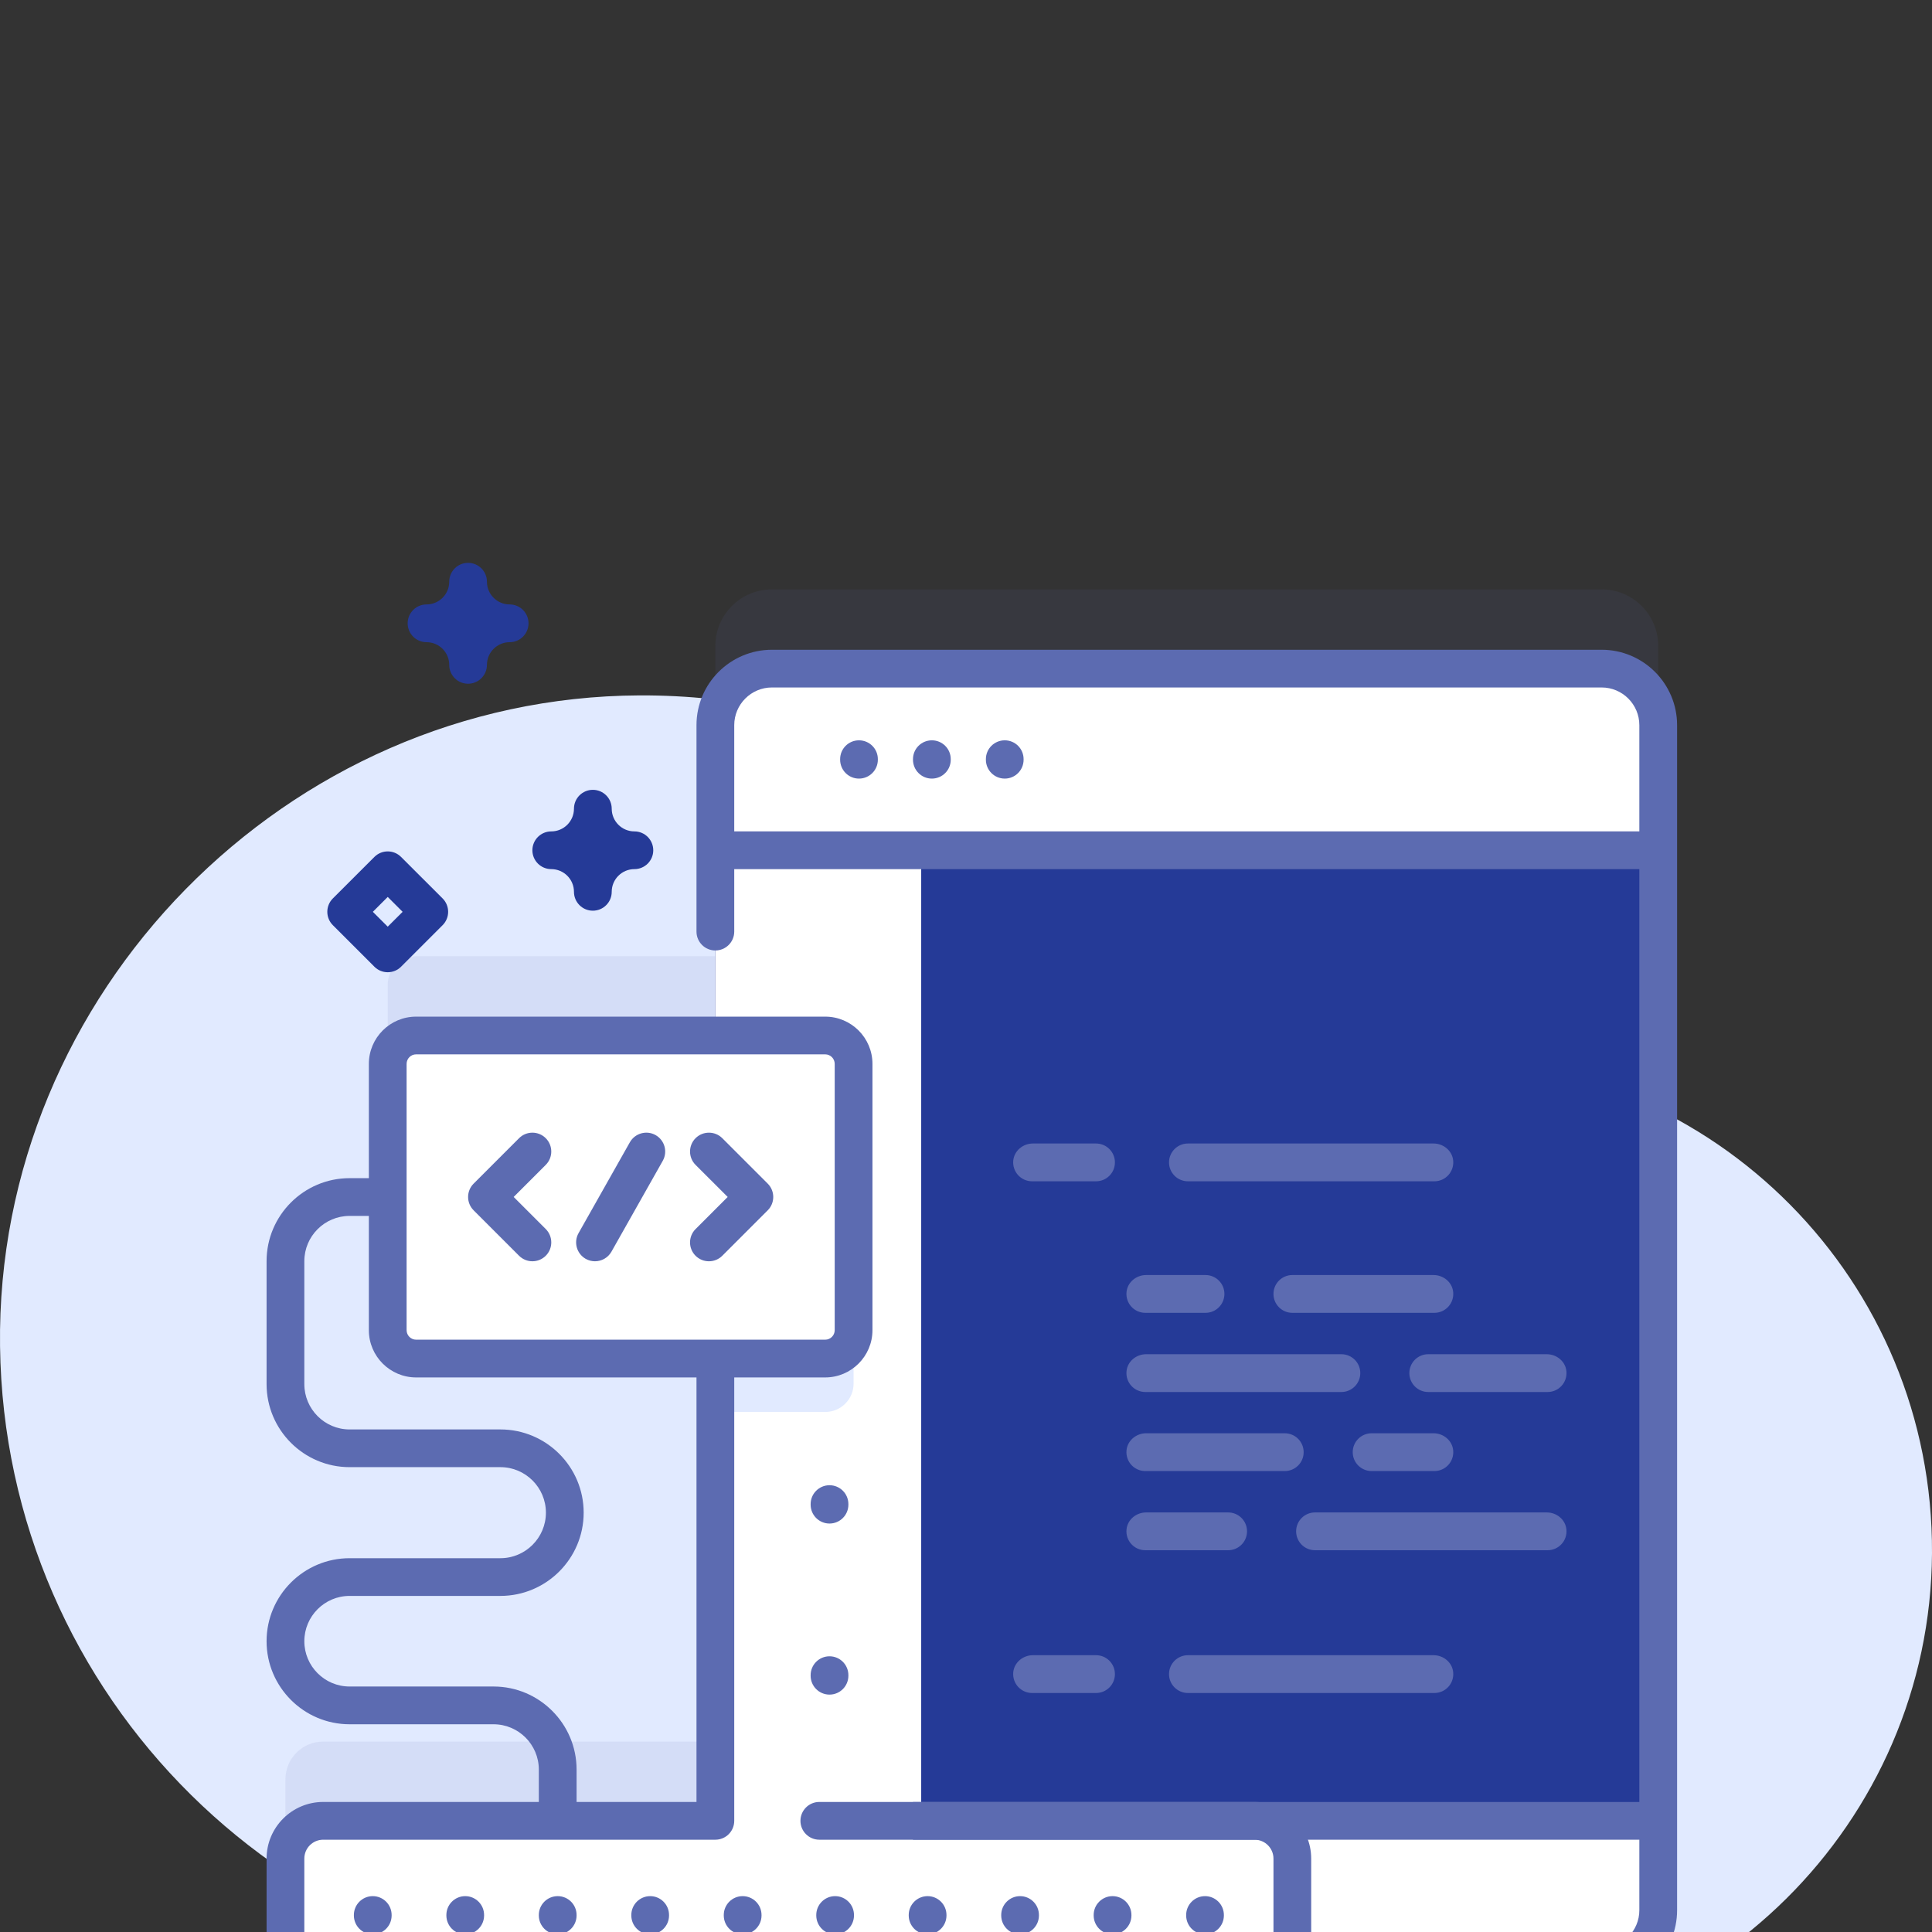 <svg width="48" height="48" viewBox="0 0 48 48" fill="none" xmlns="http://www.w3.org/2000/svg">
<rect x="0" y="0" width="48" height="48" fill="#333333" stroke="none"/>
<g clip-path="url(#clip0_925_477)">
<path d="M35.869 26.313C35.851 26.313 35.833 26.313 35.815 26.313C32.812 26.308 29.967 25.015 27.993 22.752C25.052 19.38 20.718 17.256 15.888 17.277C7.121 17.316 -0.112 24.682 0.001 33.448C0.114 42.165 7.216 49.197 15.96 49.197C18.43 49.197 20.768 48.636 22.855 47.635C24.655 46.771 26.799 46.998 28.383 48.212C30.433 49.782 32.995 50.716 35.775 50.721C42.467 50.732 47.961 45.282 48 38.59C48.039 31.835 42.615 26.353 35.869 26.313Z" fill="#E1EAFF"/>
<path opacity="0.1" d="M39.792 14.643H19.178C18.403 14.643 17.773 15.272 17.773 16.048V23.757H10.338C9.949 23.757 9.633 24.073 9.633 24.463V31.079C9.633 31.468 9.949 31.784 10.338 31.784H17.773V43.269H8.03C7.512 43.269 7.092 43.689 7.092 44.207V50.641C7.092 51.159 7.512 51.578 8.03 51.578H31.17C31.688 51.578 32.108 51.159 32.108 50.641V46.896H39.792C40.568 46.896 41.198 46.267 41.198 45.491V16.048C41.198 15.272 40.568 14.643 39.792 14.643Z" fill="#5C6BB1"/>
<path d="M11.629 16.987C11.37 16.987 11.161 16.777 11.161 16.518C11.161 16.208 10.908 15.955 10.597 15.955C10.338 15.955 10.128 15.745 10.128 15.486C10.128 15.227 10.338 15.017 10.597 15.017C10.908 15.017 11.161 14.764 11.161 14.453C11.161 14.194 11.37 13.984 11.629 13.984C11.888 13.984 12.098 14.194 12.098 14.453C12.098 14.764 12.351 15.017 12.662 15.017C12.921 15.017 13.131 15.227 13.131 15.486C13.131 15.745 12.921 15.955 12.662 15.955C12.351 15.955 12.098 16.208 12.098 16.518C12.098 16.777 11.888 16.987 11.629 16.987Z" fill="#253A97"/>
<path d="M9.633 24.155C9.509 24.155 9.389 24.106 9.302 24.018L8.269 22.985C8.181 22.897 8.132 22.778 8.132 22.654C8.132 22.529 8.181 22.41 8.269 22.322L9.302 21.29C9.485 21.107 9.781 21.107 9.964 21.29L10.997 22.322C11.085 22.41 11.134 22.529 11.134 22.654C11.134 22.778 11.085 22.897 10.997 22.985L9.964 24.018C9.877 24.106 9.757 24.155 9.633 24.155ZM9.263 22.654L9.633 23.023L10.003 22.654L9.633 22.284L9.263 22.654Z" fill="#253A97"/>
<path d="M14.729 22.626C14.47 22.626 14.26 22.416 14.26 22.157C14.26 21.846 14.007 21.593 13.696 21.593C13.437 21.593 13.227 21.383 13.227 21.125C13.227 20.866 13.437 20.656 13.696 20.656C14.007 20.656 14.26 20.403 14.26 20.092C14.26 19.833 14.47 19.623 14.729 19.623C14.988 19.623 15.198 19.833 15.198 20.092C15.198 20.403 15.451 20.656 15.762 20.656C16.02 20.656 16.23 20.866 16.23 21.125C16.23 21.383 16.02 21.593 15.762 21.593C15.451 21.593 15.198 21.846 15.198 22.157C15.198 22.416 14.988 22.626 14.729 22.626Z" fill="#253A97"/>
<path d="M41.198 18.017V47.46C41.198 48.236 40.569 48.865 39.793 48.865H19.179C18.403 48.865 17.773 48.236 17.773 47.46V18.017C17.773 17.241 18.403 16.611 19.179 16.611H39.793C40.569 16.611 41.198 17.241 41.198 18.017Z" fill="#253A97"/>
<path d="M17.773 45.238V47.46C17.773 48.236 18.403 48.865 19.179 48.865H39.793C40.569 48.865 41.198 48.236 41.198 47.46V45.238H17.773Z" fill="white"/>
<path d="M22.887 16.611V48.865H19.179C18.403 48.865 17.773 48.236 17.773 47.46V18.017C17.773 17.241 18.403 16.611 19.179 16.611H22.887Z" fill="white"/>
<path d="M21.207 27.759V34.375C21.207 34.764 20.892 35.08 20.502 35.08H17.773V27.053H20.502C20.892 27.053 21.207 27.369 21.207 27.759Z" fill="#E1EAFF"/>
<path d="M41.198 21.125V18.017C41.198 17.241 40.569 16.611 39.793 16.611H19.179C18.402 16.611 17.773 17.241 17.773 18.017V21.125L41.198 21.125Z" fill="white"/>
<path d="M29.95 31.678H28.475C28.23 31.678 28.011 31.857 27.988 32.101C27.961 32.381 28.18 32.617 28.455 32.617H29.95C30.21 32.617 30.42 32.407 30.42 32.147C30.42 31.888 30.21 31.678 29.95 31.678Z" fill="#5C6BB1"/>
<path d="M35.617 31.678H32.108C31.849 31.678 31.639 31.888 31.639 32.147C31.639 32.407 31.849 32.617 32.108 32.617H35.637C35.911 32.617 36.131 32.381 36.104 32.101C36.081 31.857 35.862 31.678 35.617 31.678Z" fill="#5C6BB1"/>
<path d="M33.326 33.645H28.475C28.23 33.645 28.011 33.824 27.988 34.068C27.961 34.348 28.18 34.584 28.455 34.584H33.326C33.586 34.584 33.796 34.373 33.796 34.114C33.796 33.855 33.586 33.645 33.326 33.645Z" fill="#5C6BB1"/>
<path d="M38.43 33.645H35.484C35.225 33.645 35.015 33.855 35.015 34.114C35.015 34.373 35.225 34.584 35.484 34.584H38.45C38.725 34.584 38.944 34.348 38.917 34.068C38.894 33.824 38.675 33.645 38.43 33.645Z" fill="#5C6BB1"/>
<path d="M31.919 35.609H28.475C28.23 35.609 28.011 35.789 27.988 36.033C27.961 36.313 28.18 36.548 28.455 36.548H31.92C32.179 36.548 32.389 36.338 32.389 36.079C32.389 35.82 32.179 35.609 31.919 35.609Z" fill="#5C6BB1"/>
<path d="M35.617 35.609H34.078C33.818 35.609 33.608 35.82 33.608 36.079C33.608 36.338 33.818 36.548 34.078 36.548H35.637C35.911 36.548 36.131 36.313 36.104 36.033C36.081 35.789 35.862 35.609 35.617 35.609Z" fill="#5C6BB1"/>
<path d="M38.43 37.576H32.671C32.412 37.576 32.202 37.786 32.202 38.046C32.202 38.305 32.412 38.515 32.671 38.515H38.45C38.725 38.515 38.944 38.279 38.917 37.999C38.894 37.755 38.675 37.576 38.43 37.576Z" fill="#5C6BB1"/>
<path d="M30.513 37.576H28.475C28.23 37.576 28.011 37.755 27.988 37.999C27.961 38.28 28.18 38.515 28.455 38.515H30.513C30.772 38.515 30.982 38.305 30.982 38.046C30.983 37.786 30.772 37.576 30.513 37.576Z" fill="#5C6BB1"/>
<path d="M27.231 28.41H25.662C25.417 28.41 25.198 28.589 25.174 28.834C25.148 29.114 25.367 29.349 25.642 29.349H27.231C27.49 29.349 27.7 29.139 27.7 28.88C27.7 28.62 27.49 28.41 27.231 28.41Z" fill="#5C6BB1"/>
<path d="M35.617 28.41H29.514C29.255 28.41 29.044 28.62 29.044 28.88C29.044 29.139 29.255 29.349 29.514 29.349H35.637C35.911 29.349 36.131 29.113 36.104 28.833C36.081 28.59 35.862 28.41 35.617 28.41Z" fill="#5C6BB1"/>
<path d="M27.231 41.123H25.662C25.417 41.123 25.198 41.302 25.174 41.546C25.148 41.827 25.367 42.062 25.642 42.062H27.231C27.49 42.062 27.7 41.852 27.7 41.593C27.7 41.333 27.49 41.123 27.231 41.123Z" fill="#5C6BB1"/>
<path d="M35.617 41.123H29.514C29.255 41.123 29.044 41.333 29.044 41.593C29.044 41.852 29.255 42.062 29.514 42.062H35.637C35.911 42.062 36.131 41.827 36.104 41.546C36.081 41.302 35.862 41.123 35.617 41.123Z" fill="#5C6BB1"/>
<path d="M20.502 33.753H10.338C9.949 33.753 9.633 33.438 9.633 33.048V26.432C9.633 26.042 9.949 25.727 10.338 25.727H20.502C20.892 25.727 21.207 26.042 21.207 26.432V33.048C21.207 33.438 20.892 33.753 20.502 33.753Z" fill="white"/>
<path d="M13.227 31.336C13.107 31.336 12.987 31.29 12.896 31.199L11.767 30.07C11.584 29.887 11.584 29.59 11.767 29.407L12.896 28.278C13.079 28.095 13.376 28.095 13.559 28.278C13.742 28.461 13.742 28.758 13.559 28.941L12.762 29.738L13.559 30.535C13.742 30.719 13.742 31.016 13.559 31.199C13.467 31.291 13.347 31.336 13.227 31.336Z" fill="#5C6BB1"/>
<path d="M17.613 28.141C17.733 28.141 17.853 28.186 17.945 28.278L19.074 29.407C19.257 29.59 19.257 29.887 19.074 30.07L17.945 31.199C17.762 31.382 17.464 31.382 17.281 31.199C17.098 31.016 17.098 30.719 17.281 30.536L18.079 29.738L17.281 28.941C17.098 28.758 17.098 28.461 17.281 28.278C17.373 28.186 17.493 28.141 17.613 28.141Z" fill="#5C6BB1"/>
<path d="M14.782 31.336C14.704 31.336 14.625 31.317 14.552 31.276C14.327 31.148 14.247 30.862 14.374 30.637L15.649 28.379C15.777 28.154 16.063 28.074 16.288 28.201C16.514 28.329 16.593 28.615 16.466 28.84L15.191 31.098C15.105 31.25 14.946 31.336 14.782 31.336Z" fill="#5C6BB1"/>
<path d="M31.17 53.547H8.03C7.512 53.547 7.092 53.127 7.092 52.61V46.176C7.092 45.658 7.512 45.238 8.03 45.238H31.17C31.688 45.238 32.108 45.658 32.108 46.176V52.61C32.108 53.127 31.688 53.547 31.17 53.547Z" fill="white"/>
<path d="M21.341 18.393C21.082 18.393 20.873 18.602 20.873 18.861V18.875C20.873 19.134 21.082 19.344 21.341 19.344C21.6 19.344 21.81 19.134 21.81 18.875V18.861C21.81 18.602 21.6 18.393 21.341 18.393Z" fill="#5C6BB1"/>
<path d="M23.152 18.393C22.893 18.393 22.683 18.602 22.683 18.861V18.875C22.683 19.134 22.893 19.344 23.152 19.344C23.411 19.344 23.621 19.134 23.621 18.875V18.861C23.621 18.602 23.411 18.393 23.152 18.393Z" fill="#5C6BB1"/>
<path d="M24.963 18.393C24.704 18.393 24.494 18.602 24.494 18.861V18.875C24.494 19.134 24.704 19.344 24.963 19.344C25.222 19.344 25.431 19.134 25.431 18.875V18.861C25.431 18.602 25.222 18.393 24.963 18.393Z" fill="#5C6BB1"/>
<path d="M39.792 16.143H19.178C18.145 16.143 17.304 16.983 17.304 18.017V23.145C17.304 23.404 17.514 23.614 17.773 23.614C18.032 23.614 18.242 23.404 18.242 23.145V21.594H40.729V47.459C40.729 47.976 40.309 48.396 39.792 48.396H32.576V46.176C32.576 45.4 31.945 44.769 31.17 44.769H20.356C20.097 44.769 19.887 44.979 19.887 45.238C19.887 45.497 20.097 45.707 20.356 45.707H31.17C31.428 45.707 31.639 45.917 31.639 46.176V52.609C31.639 52.868 31.428 53.078 31.17 53.078H8.03C7.771 53.078 7.561 52.868 7.561 52.609V46.176C7.561 45.917 7.771 45.707 8.03 45.707H17.773C18.032 45.707 18.242 45.497 18.242 45.238V34.222H20.502C21.149 34.222 21.676 33.695 21.676 33.048V26.432C21.676 25.784 21.149 25.258 20.502 25.258H10.338C9.691 25.258 9.164 25.784 9.164 26.432V29.271H8.686C7.549 29.271 6.623 30.196 6.623 31.334V34.388C6.623 35.526 7.549 36.451 8.686 36.451H12.432C13.056 36.451 13.563 36.958 13.563 37.582C13.563 38.205 13.056 38.713 12.432 38.713H8.686C7.549 38.713 6.623 39.638 6.623 40.776C6.623 41.913 7.549 42.839 8.686 42.839H12.262C12.882 42.839 13.387 43.344 13.387 43.964V44.769H8.03C7.254 44.769 6.623 45.4 6.623 46.176V52.609C6.623 53.385 7.254 54.016 8.03 54.016H31.17C31.945 54.016 32.576 53.385 32.576 52.609V49.334H39.792C40.826 49.334 41.667 48.493 41.667 47.46V18.017C41.667 16.983 40.826 16.143 39.792 16.143ZM10.102 26.432C10.102 26.301 10.208 26.195 10.338 26.195H20.502C20.632 26.195 20.738 26.301 20.738 26.432V33.047C20.738 33.178 20.632 33.284 20.502 33.284H10.338C10.208 33.284 10.102 33.178 10.102 33.047V26.432ZM12.262 41.901H8.686C8.065 41.901 7.561 41.396 7.561 40.776C7.561 40.155 8.065 39.65 8.686 39.65H12.432C13.573 39.65 14.501 38.722 14.501 37.582C14.501 36.441 13.573 35.514 12.432 35.514H8.686C8.065 35.514 7.561 35.008 7.561 34.388V31.334C7.561 30.713 8.065 30.209 8.686 30.209H9.164V33.048C9.164 33.695 9.691 34.222 10.338 34.222H17.304V44.769H14.325V43.964C14.325 42.827 13.399 41.901 12.262 41.901ZM18.242 20.656V18.017C18.242 17.5 18.662 17.08 19.178 17.08H39.792C40.309 17.08 40.729 17.5 40.729 18.017V20.656H18.242Z" fill="#5C6BB1"/>
<path d="M21.078 37.369C21.078 37.11 20.868 36.9 20.609 36.9C20.35 36.9 20.14 37.11 20.14 37.369V37.383C20.14 37.642 20.35 37.852 20.609 37.852C20.868 37.852 21.078 37.642 21.078 37.383V37.369Z" fill="#5C6BB1"/>
<path d="M20.609 41.15C20.35 41.15 20.14 41.36 20.14 41.619V41.633C20.14 41.892 20.35 42.102 20.609 42.102C20.868 42.102 21.078 41.892 21.078 41.633V41.619C21.078 41.36 20.868 41.15 20.609 41.15Z" fill="#5C6BB1"/>
<path d="M9.73 47.578C9.73 47.319 9.52 47.109 9.261 47.109C9.002 47.109 8.792 47.319 8.792 47.578V47.589C8.792 47.848 9.002 48.058 9.261 48.058C9.52 48.058 9.73 47.848 9.73 47.589V47.578Z" fill="#5C6BB1"/>
<path d="M12.027 47.578C12.027 47.319 11.817 47.109 11.558 47.109C11.3 47.109 11.09 47.319 11.09 47.578V47.589C11.09 47.848 11.3 48.058 11.558 48.058C11.817 48.058 12.027 47.848 12.027 47.589V47.578Z" fill="#5C6BB1"/>
<path d="M13.856 48.058C14.115 48.058 14.325 47.848 14.325 47.589V47.578C14.325 47.319 14.115 47.109 13.856 47.109C13.597 47.109 13.387 47.319 13.387 47.578V47.589C13.387 47.848 13.597 48.058 13.856 48.058Z" fill="#5C6BB1"/>
<path d="M16.622 47.589V47.578C16.622 47.319 16.412 47.109 16.154 47.109C15.895 47.109 15.685 47.319 15.685 47.578V47.589C15.685 47.848 15.895 48.058 16.154 48.058C16.412 48.058 16.622 47.848 16.622 47.589Z" fill="#5C6BB1"/>
<path d="M18.92 47.589V47.578C18.92 47.319 18.71 47.109 18.451 47.109C18.192 47.109 17.982 47.319 17.982 47.578V47.589C17.982 47.848 18.192 48.058 18.451 48.058C18.71 48.058 18.92 47.848 18.92 47.589Z" fill="#5C6BB1"/>
<path d="M21.217 47.589V47.578C21.217 47.319 21.007 47.109 20.748 47.109C20.49 47.109 20.28 47.319 20.28 47.578V47.589C20.28 47.848 20.49 48.058 20.748 48.058C21.007 48.058 21.217 47.848 21.217 47.589Z" fill="#5C6BB1"/>
<path d="M23.515 47.589V47.578C23.515 47.319 23.305 47.109 23.046 47.109C22.787 47.109 22.577 47.319 22.577 47.578V47.589C22.577 47.848 22.787 48.058 23.046 48.058C23.305 48.058 23.515 47.848 23.515 47.589Z" fill="#5C6BB1"/>
<path d="M25.343 48.058C25.602 48.058 25.812 47.848 25.812 47.589V47.578C25.812 47.319 25.602 47.109 25.343 47.109C25.085 47.109 24.875 47.319 24.875 47.578V47.589C24.875 47.848 25.085 48.058 25.343 48.058Z" fill="#5C6BB1"/>
<path d="M27.641 48.058C27.9 48.058 28.11 47.848 28.11 47.589V47.578C28.11 47.319 27.9 47.109 27.641 47.109C27.382 47.109 27.172 47.319 27.172 47.578V47.589C27.172 47.848 27.382 48.058 27.641 48.058Z" fill="#5C6BB1"/>
<path d="M29.939 48.058C30.197 48.058 30.407 47.848 30.407 47.589V47.578C30.407 47.319 30.197 47.109 29.939 47.109C29.68 47.109 29.47 47.319 29.47 47.578V47.589C29.47 47.848 29.68 48.058 29.939 48.058Z" fill="#5C6BB1"/>
<path d="M22.683 44.77H41.04V45.707H22.683V44.77Z" fill="#5C6BB1"/>
</g>
<defs>
<clipPath id="clip0_925_477">
<rect width="48" height="48" fill="white"/>
</clipPath>
</defs>
</svg>
